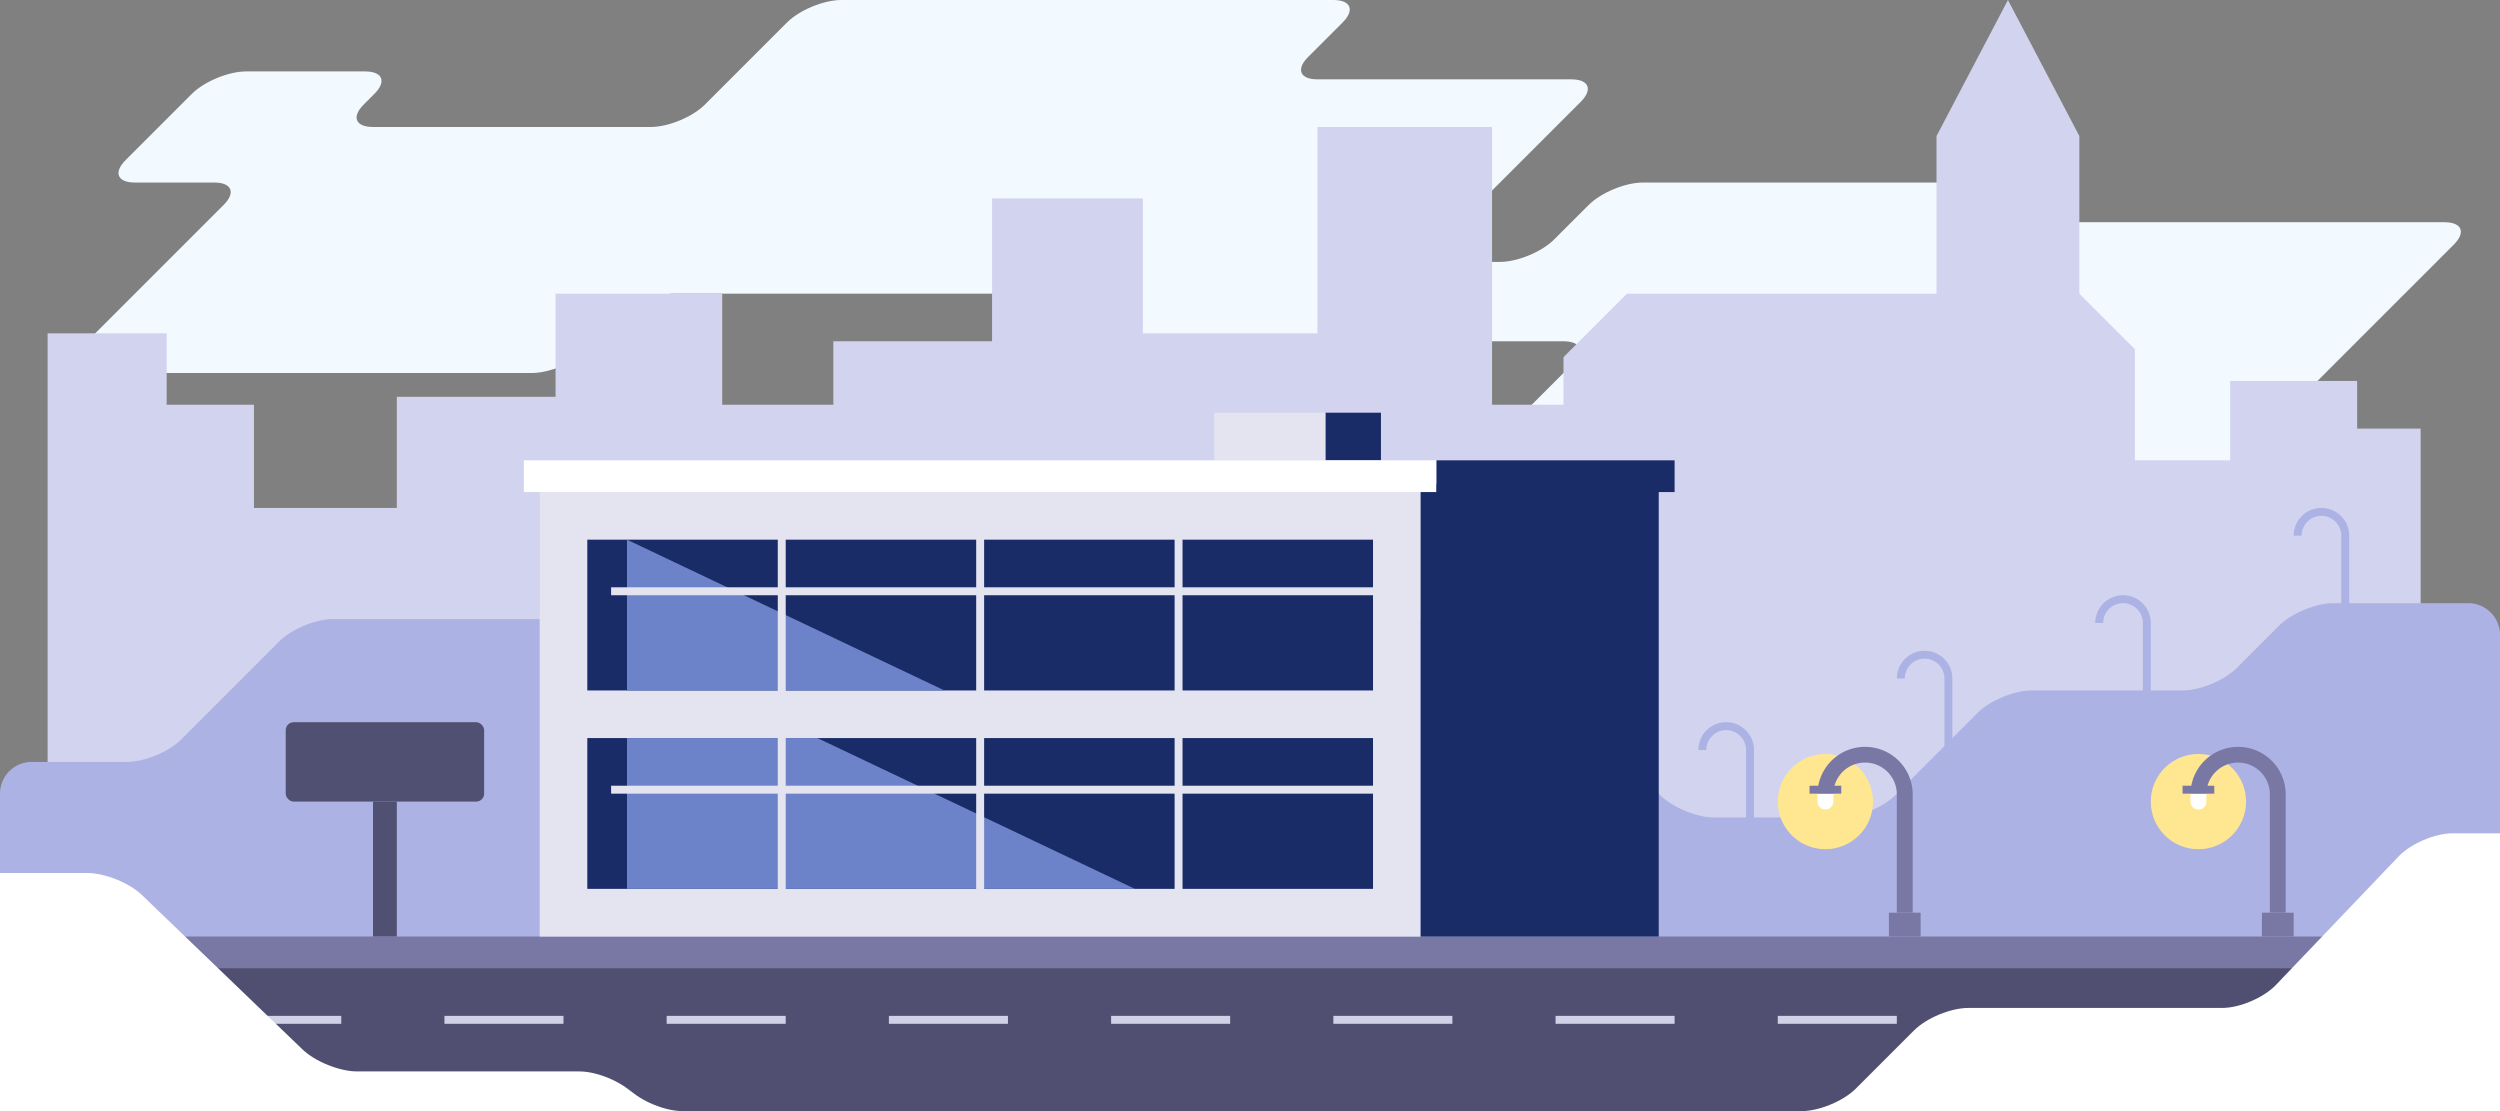 <svg width="315" height="140" viewBox="0 0 315 140" xmlns="http://www.w3.org/2000/svg"><rect x="0" y="0" width="315" height="140" fill="#808080" stroke="none"/><g fill="none" fill-rule="evenodd"><path d="M9.824 44.176C8.264 45.736 8.795 47 11.004 47h55.993c2.21 0 5.27-1.267 6.829-2.826l4.348-4.348C79.735 38.265 82.785 37 85.002 37h42.996c2.21 0 2.73 1.272 1.178 2.824l-.352.352c-1.56 1.56-1.026 2.824 1.182 2.824h66.988c2.213 0 2.743 1.263 1.18 2.827l-31.347 31.346C165.266 78.734 165.79 80 168.003 80h87.994c2.21 0 5.263-1.26 6.836-2.833l46.334-46.334c1.565-1.565 1.04-2.833-1.17-2.833h-52.995c-2.21 0-2.74-1.262-1.18-2.821l-.643.642c1.558-1.558 1.027-2.821-1.184-2.821h-44.99c-2.212 0-5.272 1.267-6.83 2.826l-4.35 4.348c-1.56 1.561-4.612 2.826-6.818 2.826h-6.014c-2.205 0-2.724-1.27-1.161-2.832l17.336-17.336C200.732 11.268 200.204 10 198 10h-32c-2.21 0-2.733-1.267-1.174-2.826l4.348-4.348C170.735 1.265 170.2 0 167.998 0h-61.996c-2.21 0-5.27 1.269-6.826 2.824L88.824 13.176c-1.56 1.56-4.617 2.824-6.83 2.824H47.006c-2.213 0-2.74-1.268-1.18-2.827l1.346-1.346C48.734 10.266 48.214 9 45.993 9H31.007c-2.212 0-5.273 1.267-6.84 2.833l-8.333 8.334C14.268 21.732 14.792 23 16.995 23h10.01c2.206 0 2.722 1.273 1.171 2.824L9.824 44.176z" fill="#F3FAFF"/><path fill="#D1D3EF" d="M6 42h15v9h11v13h18V50h20V37h21v14h14v-8h20V25h19v17h22V16h22v35h9v-6l8-8h39V17.143L253 0l9 17.143V37l7 7v14h12V48h16v6h8v86H6z"/><g fill="#ACB3E4"><path d="M0 140v-39.998A4.002 4.002 0 0 1 4 96h12c2.21 0 5.266-1.266 6.832-2.832l12.336-12.336C36.732 79.268 39.79 78 42.005 78h140.99c2.212 0 5.27 1.265 6.836 2.831l19.338 19.338c1.563 1.563 4.615 2.831 6.821 2.831h16.02c2.204 0 5.26-1.269 6.814-2.824l10.352-10.352c1.56-1.56 4.616-2.824 6.822-2.824h19.004c2.208 0 5.26-1.262 6.83-2.833l5.335-5.334c1.565-1.565 4.63-2.833 6.836-2.833h16.994A4.005 4.005 0 0 1 315 80.003V140H0z"/><path d="M271 87.5v-9.003a3.5 3.5 0 0 0-7 0h1a2.5 2.5 0 0 1 5 0V87.5h1zM246 94.5v-9.003a3.5 3.5 0 0 0-7 0h1a2.5 2.5 0 0 1 5 0V94.5h1zM221 103.5v-9.003a3.5 3.5 0 0 0-7 0h1a2.5 2.5 0 0 1 5 0v9.003h1zM296 76.5v-9.003a3.5 3.5 0 0 0-7 0h1a2.5 2.5 0 0 1 5 0V76.5h1z" fill-rule="nonzero"/></g><path fill="#7978A4" d="M0 118h315v22H0z"/><path fill="#504F72" d="M0 122h315v18H0z"/><path d="M0 129h15v-1H0v1zm28 0h15v-1H28v1zm28 0h15v-1H56v1zm28 0h15v-1H84v1zm28 0h15v-1h-15v1zm28 0h15v-1h-15v1zm28 0h15v-1h-15v1zm28 0h15v-1h-15v1zm28 0h15v-1h-15v1zm28 0h15v-1h-15v1zm28 0h15v-1h-15v1zm28 0h7v-1h-7v1z" fill="#D0D0E6" fill-rule="nonzero"/><path fill="#E4E4F1" d="M68 61h111v57H68z"/><path fill="#192C67" d="M179 61h30v57h-30zM167 52h7v6h-7z"/><path fill="#E4E4F1" d="M153 52h14v6h-14z"/><path fill="#FFF" d="M66 58h115v4H66z"/><path fill="#192C67" d="M181 58h30v4h-30zM74 93h99v19H74zM74 68h99v19H74z"/><path fill="#6D83C9" d="M103 93l40 19H79V93zM79 68l40 19H79z"/><path fill="#E4E4F1" d="M98 67h1v46h-1zM123 67h1v46h-1zM148 67h1v46h-1z"/><path fill="#E4E4F1" d="M77 99h97v1H77zM77 74h97v1H77z"/><g transform="translate(36 91)" fill="#505072"><path d="M11 10h3v17h-3z"/><rect width="25" height="10" rx="1"/></g><g transform="matrix(-1 0 0 1 289 94)"><circle fill="#FFE792" cx="12" cy="7" r="6"/><path d="M3 21V5.995a4.001 4.001 0 0 1 8 0h2a6.001 6.001 0 0 0-12 0V21h2z" fill="#7978A4" fill-rule="nonzero"/><path d="M11 6h2v1c0 .552-.444 1-1 1-.552 0-1-.444-1-1V6z" fill="#FFF"/><path fill="#7978A4" d="M10 5h4v1h-4zM0 21h4v3H0z"/></g><g transform="matrix(-1 0 0 1 242 94)"><circle fill="#FFE792" cx="12" cy="7" r="6"/><path d="M3 21V5.995a4.001 4.001 0 0 1 8 0h2a6.001 6.001 0 0 0-12 0V21h2z" fill="#7978A4" fill-rule="nonzero"/><path d="M11 6h2v1c0 .552-.444 1-1 1-.552 0-1-.444-1-1V6z" fill="#FFF"/><path fill="#7978A4" d="M10 5h4v1h-4zM0 21h4v3H0z"/></g><path d="M-1 141v-31h12.004c2.207 0 5.285 1.24 6.878 2.771l20.236 19.458c1.592 1.53 4.667 2.771 6.872 2.771h28.02c2.204 0 5.252 1.262 6.811 2.822l-.642-.643c1.558 1.558 4.611 2.821 6.826 2.821h140.99c2.212 0 5.275-1.27 6.834-2.829l7.342-7.342c1.562-1.562 4.625-2.829 6.829-2.829h32c2.21 0 5.235-1.294 6.767-2.899l15.466-16.202c1.528-1.601 4.559-2.899 6.77-2.899H316v36H-1z" fill="#FFF"/></g></svg>